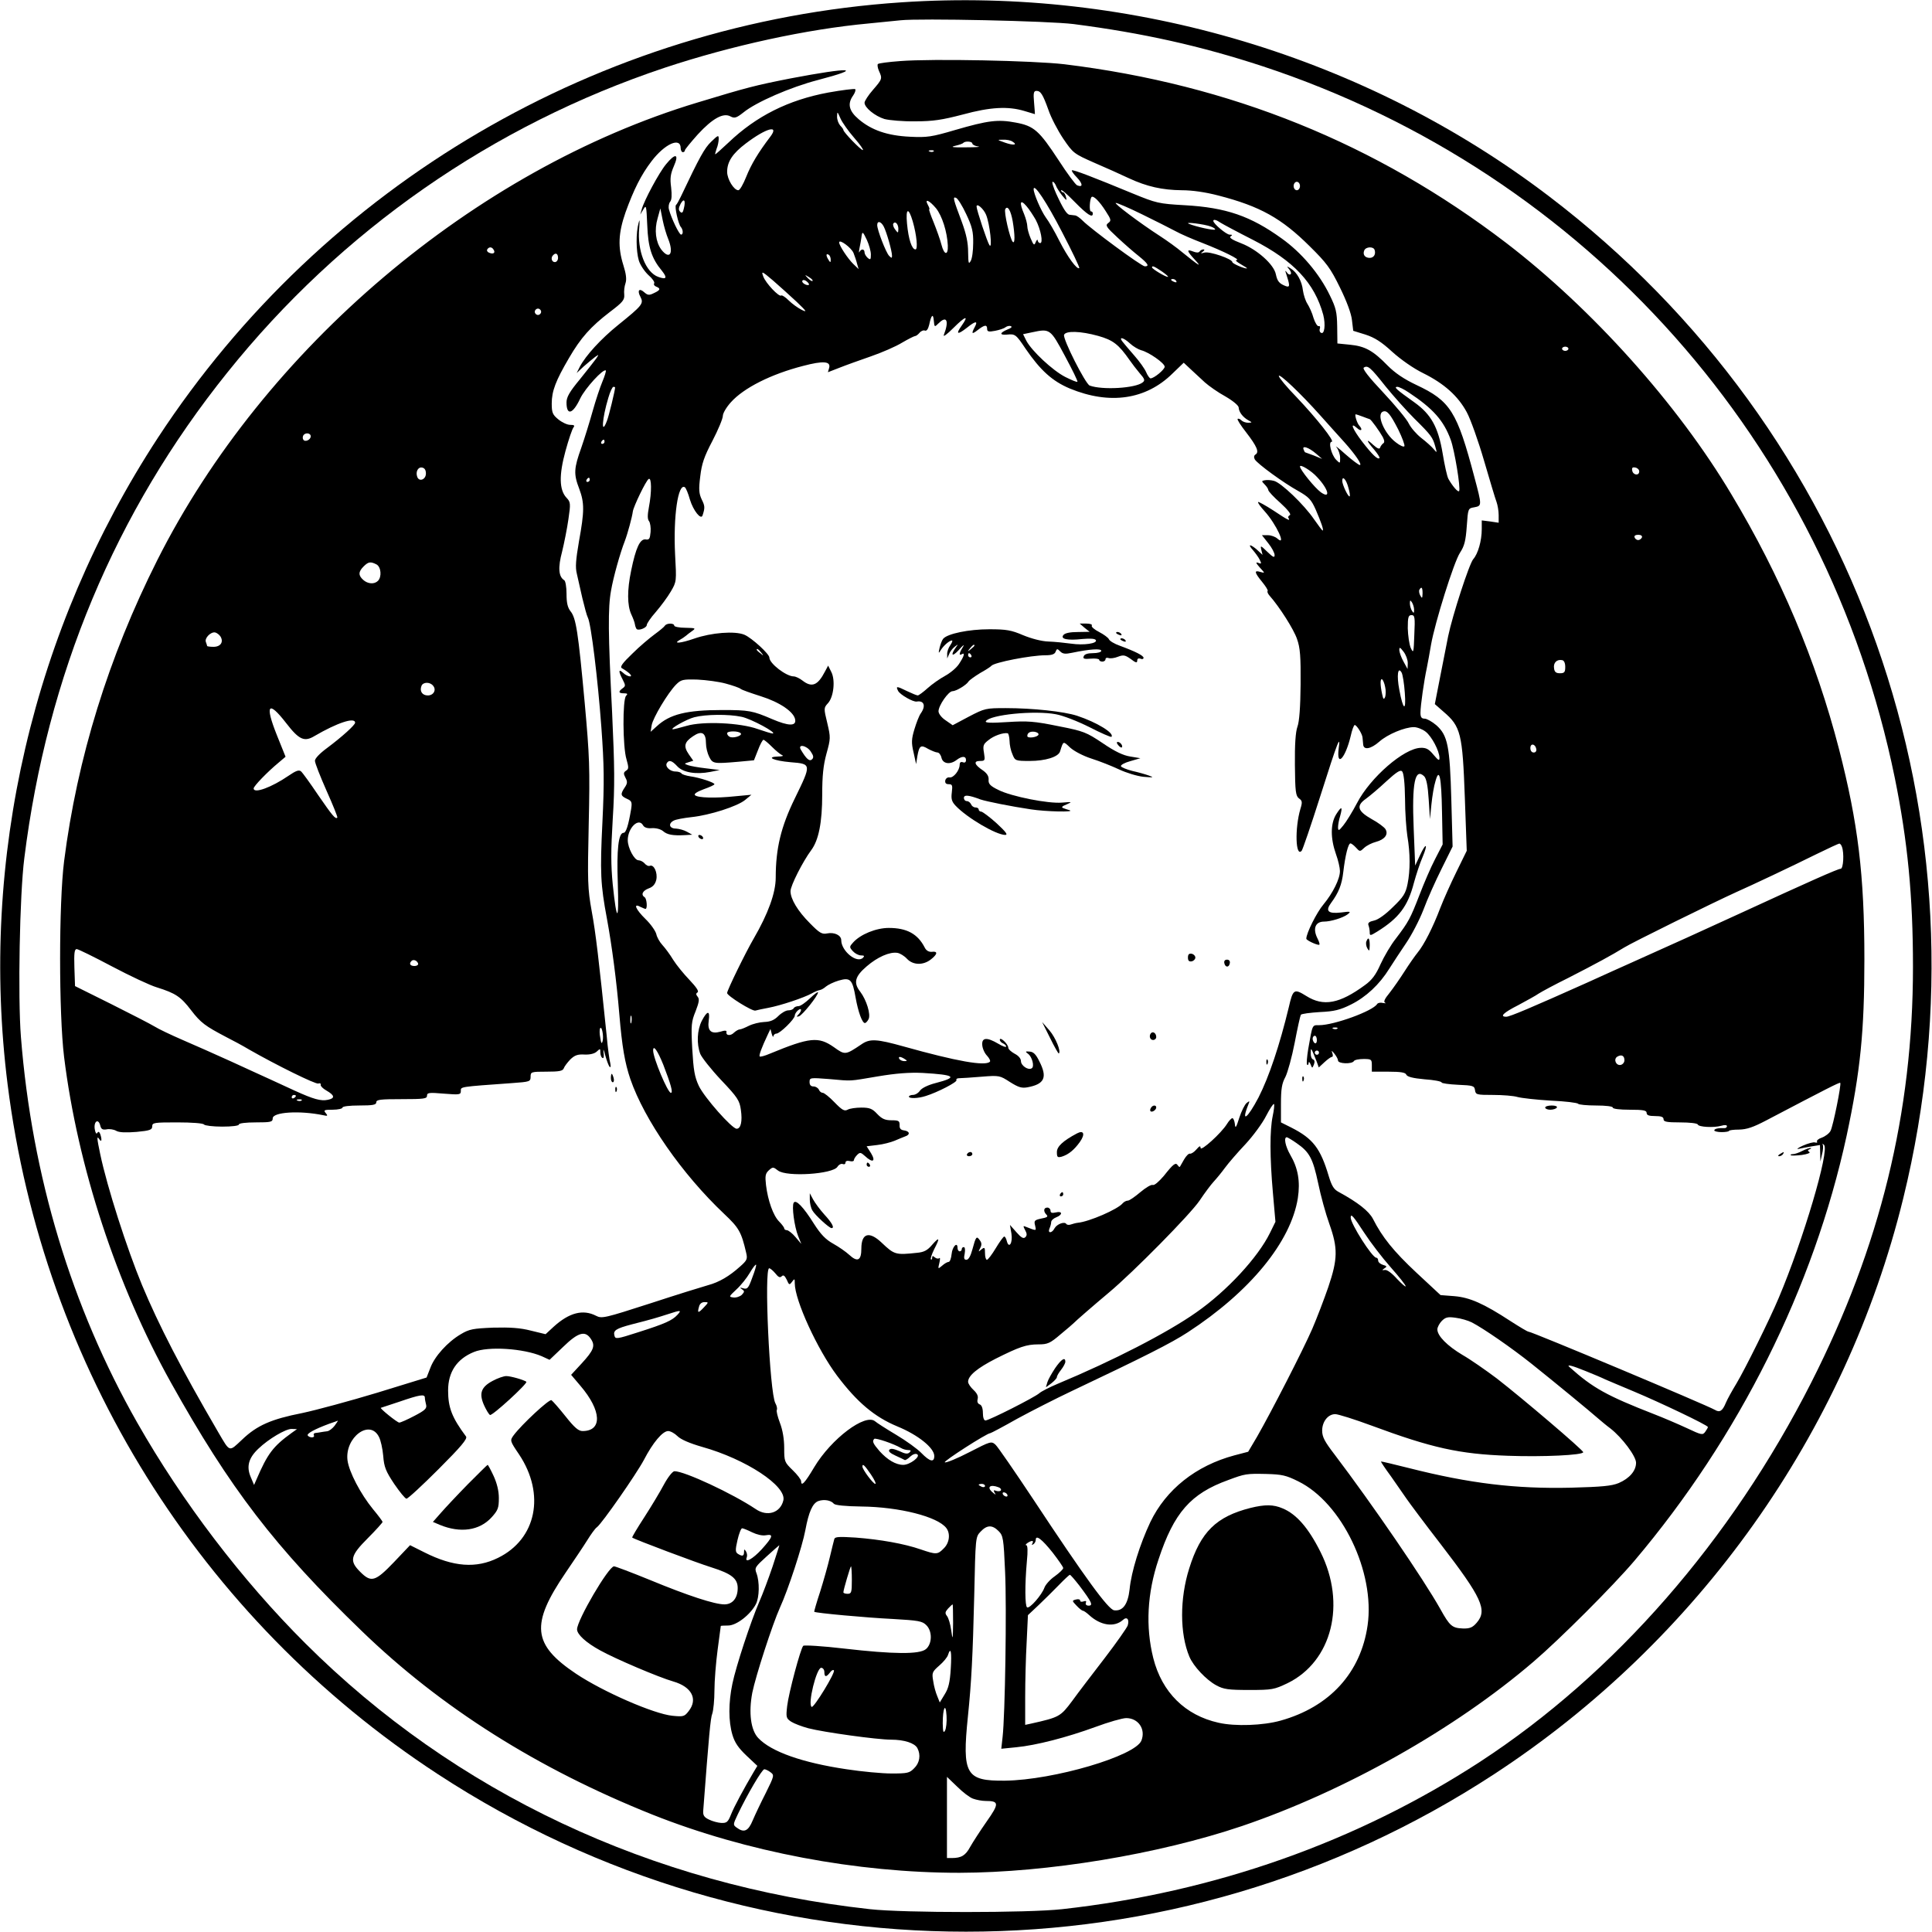 <?xml version="1.0" standalone="no"?>
<!DOCTYPE svg PUBLIC "-//W3C//DTD SVG 20010904//EN"
 "http://www.w3.org/TR/2001/REC-SVG-20010904/DTD/svg10.dtd">
<svg version="1.0" xmlns="http://www.w3.org/2000/svg"
 width="914pt" height="914pt" viewBox="0 0 914 914"
 preserveAspectRatio="xMidYMid meet">
<g transform="translate(0,914) scale(0.1,-0.1)"
fill="#000000" stroke="none">
<path d="M4265 9129 c-1426 -95 -2733 -861 -3518 -2060 -591 -904 -845 -1993
-711 -3059 168 -1337 909 -2527 2035 -3263 1520 -994 3478 -994 4998 0 965
631 1663 1613 1935 2724 437 1781 -215 3627 -1674 4739 -867 661 -1972 992
-3065 919z m815 -103 c325 -42 600 -103 895 -200 1532 -506 2665 -1782 2989
-3366 61 -300 86 -560 86 -894 0 -691 -155 -1323 -481 -1966 -379 -747 -929
-1378 -1566 -1794 -584 -380 -1257 -618 -1978 -698 -161 -18 -749 -18 -910 0
-1034 114 -1963 552 -2670 1257 -301 300 -582 669 -796 1045 -311 547 -498
1166 -550 1824 -15 190 -6 674 16 846 108 866 430 1637 960 2297 538 672 1255
1171 2071 1443 314 104 670 182 964 209 63 6 131 13 150 15 91 10 702 -3 820
-18z"/>
<path d="M4258 8851 c-54 -4 -101 -10 -105 -14 -3 -4 -1 -18 5 -32 17 -37 16
-39 -28 -90 -22 -25 -40 -53 -40 -61 0 -23 49 -63 94 -77 23 -6 88 -12 146
-11 85 0 128 7 224 32 132 36 215 40 292 17 27 -8 49 -15 50 -15 0 0 -1 25 -4
55 -4 44 -2 55 11 55 20 0 30 -15 57 -90 12 -36 44 -97 70 -136 47 -69 50 -71
147 -114 54 -23 127 -56 163 -73 86 -40 159 -56 251 -57 49 0 112 -9 173 -25
198 -51 299 -108 432 -240 80 -79 98 -103 143 -195 32 -65 54 -124 57 -155 l6
-50 58 -18 c43 -14 75 -34 126 -81 41 -37 101 -79 146 -101 101 -50 166 -109
207 -185 18 -33 55 -137 82 -230 27 -92 53 -180 59 -195 5 -14 10 -42 10 -62
l0 -36 -40 6 -40 5 0 -41 c0 -56 -18 -117 -40 -142 -19 -21 -99 -268 -119
-365 -6 -30 -23 -115 -37 -188 l-26 -133 41 -36 c82 -70 90 -103 101 -408 l9
-250 -49 -100 c-27 -55 -61 -131 -76 -170 -36 -95 -78 -176 -107 -211 -13 -16
-41 -56 -62 -89 -21 -33 -53 -79 -71 -102 -24 -29 -30 -43 -21 -47 6 -3 2 -3
-10 -1 -12 3 -24 1 -28 -5 -20 -33 -204 -100 -274 -100 -34 0 -31 6 -52 -113
-6 -37 -9 -71 -5 -74 3 -4 6 0 7 8 0 8 4 6 9 -6 8 -20 8 -20 16 -1 5 13 3 21
-4 24 -7 2 -12 16 -11 30 0 29 1 28 28 -40 l10 -28 27 25 c15 14 31 25 35 25
5 0 6 8 2 18 -5 14 -3 13 10 -3 9 -11 17 -26 17 -32 0 -16 66 -18 75 -3 3 6
24 10 46 10 37 0 39 -2 39 -30 l0 -30 79 0 c59 0 80 -4 84 -14 4 -10 31 -17
86 -22 45 -3 81 -10 81 -15 0 -4 35 -9 78 -11 71 -3 77 -5 80 -25 3 -22 8 -23
85 -23 45 0 98 -4 117 -10 19 -5 90 -13 158 -17 67 -3 125 -10 128 -15 3 -4
41 -8 85 -8 46 0 79 -4 79 -10 0 -6 33 -10 80 -10 64 0 80 -3 80 -15 0 -11 11
-15 40 -15 29 0 40 -4 40 -15 0 -12 15 -15 79 -15 44 0 81 -4 83 -10 4 -12 75
-16 111 -6 16 5 27 4 27 -2 0 -5 -6 -10 -12 -9 -29 1 -48 -3 -48 -11 0 -4 16
-8 35 -8 19 0 35 3 35 6 0 3 21 6 48 6 36 1 66 11 127 43 286 150 348 182 351
178 6 -6 -34 -205 -46 -227 -6 -12 -25 -26 -41 -32 -16 -5 -26 -14 -23 -19 3
-5 -1 -6 -9 -4 -7 3 -33 -4 -58 -15 -24 -11 -33 -18 -19 -15 14 3 42 9 63 12
l37 6 1 -39 1 -39 8 35 c5 19 6 39 3 45 -3 5 -1 5 6 -1 28 -25 -98 -450 -214
-724 -44 -105 -161 -340 -200 -405 -20 -33 -43 -74 -50 -91 -16 -39 -29 -48
-52 -34 -42 24 -866 370 -882 370 -5 0 -43 23 -85 50 -127 83 -193 112 -266
118 l-65 5 -114 106 c-108 101 -162 168 -206 255 -19 36 -70 77 -162 127 -23
12 -33 29 -47 75 -39 131 -74 177 -176 229 l-50 25 0 88 c0 69 4 96 21 127 11
22 31 95 44 162 13 68 26 127 29 132 3 5 44 10 90 13 68 3 96 10 148 36 70 35
134 94 181 170 18 28 53 82 79 120 26 38 63 109 82 158 18 49 57 136 86 194
l52 105 -6 220 c-7 256 -17 306 -71 354 -20 17 -45 31 -55 31 -15 0 -20 7 -20
28 0 34 17 152 30 212 5 25 14 74 20 110 18 103 108 391 137 435 21 32 27 56
32 125 6 85 6 85 36 90 36 7 36 8 0 143 -82 310 -113 360 -275 436 -59 28
-100 56 -135 91 -69 71 -107 92 -178 99 l-60 6 -1 80 c-1 69 -6 89 -35 148
-49 102 -135 203 -228 269 -147 106 -263 146 -458 157 -124 7 -135 10 -245 55
-186 77 -285 115 -289 110 -3 -2 8 -18 24 -34 28 -30 29 -48 1 -37 -8 3 -48
57 -88 119 -92 140 -116 162 -203 178 -84 16 -131 10 -286 -35 -112 -33 -133
-36 -214 -32 -107 5 -182 31 -243 83 -46 39 -54 73 -26 112 9 13 13 26 10 30
-4 3 -61 -4 -128 -16 -188 -35 -340 -111 -471 -236 -33 -31 -61 -56 -63 -56
-2 0 1 12 6 26 6 14 10 35 10 47 0 19 -3 18 -36 -14 -31 -30 -54 -71 -143
-259 -9 -19 -19 -37 -23 -40 -8 -6 11 -91 23 -104 11 -13 12 -36 1 -36 -9 0
-46 77 -57 118 -4 13 -1 29 5 37 8 9 9 32 5 68 -6 44 -3 64 13 101 26 59 7 63
-37 9 -34 -41 -104 -172 -115 -213 l-7 -25 15 25 c13 22 14 17 18 -75 4 -105
20 -157 70 -217 26 -33 21 -42 -18 -28 -59 21 -100 124 -90 230 3 39 2 46 -3
25 -13 -46 -12 -133 1 -177 6 -21 27 -52 45 -69 19 -16 31 -34 28 -39 -4 -6 1
-13 9 -16 23 -9 20 -17 -11 -31 -22 -11 -29 -10 -45 4 -24 22 -35 9 -18 -22
16 -31 9 -40 -105 -132 -82 -66 -154 -145 -182 -198 l-15 -30 33 31 c19 16 43
37 54 45 19 13 19 13 5 -8 -8 -11 -43 -56 -77 -98 -49 -59 -63 -84 -63 -109 0
-64 30 -56 65 19 23 48 110 143 121 132 2 -2 -5 -26 -16 -52 -11 -26 -32 -89
-46 -139 -14 -50 -38 -128 -54 -174 -35 -98 -37 -124 -10 -194 25 -67 25 -106
-1 -249 -15 -88 -18 -123 -10 -154 5 -22 17 -74 26 -115 10 -41 21 -83 26 -92
15 -28 47 -289 64 -520 13 -180 14 -257 5 -445 -12 -241 -9 -298 21 -458 24
-130 46 -298 59 -455 13 -154 26 -228 52 -305 67 -194 245 -450 444 -638 70
-66 81 -85 104 -184 7 -29 4 -36 -29 -65 -51 -46 -99 -74 -151 -88 -25 -7
-148 -45 -273 -86 -217 -70 -230 -73 -257 -59 -62 32 -127 15 -200 -51 l-39
-36 -70 17 c-50 13 -99 16 -178 14 -95 -4 -113 -7 -153 -31 -63 -37 -124 -105
-144 -159 l-18 -46 -234 -72 c-129 -39 -288 -82 -354 -96 -147 -29 -214 -58
-285 -126 -63 -59 -56 -61 -113 36 -175 300 -281 506 -360 695 -72 174 -165
463 -198 620 -16 76 -17 90 -4 70 11 -17 13 -1 4 25 -5 12 -9 13 -14 5 -4 -7
-9 0 -12 19 -5 36 17 51 26 17 4 -18 11 -22 30 -19 13 3 34 0 46 -7 14 -8 46
-9 96 -5 63 6 74 10 74 26 0 18 9 19 119 19 69 0 122 -4 126 -10 3 -5 42 -10
86 -10 46 0 79 4 79 10 0 6 33 10 80 10 71 0 80 2 80 19 0 30 127 38 239 15
21 -5 23 -3 12 10 -12 14 -8 16 33 16 25 0 46 5 46 10 0 6 33 10 80 10 64 0
80 3 80 15 0 13 20 15 120 15 105 0 120 2 120 16 0 15 10 16 80 10 75 -6 80
-5 80 13 0 20 -9 19 243 37 83 6 87 7 87 30 0 23 3 24 75 24 60 0 77 3 82 16
3 9 17 27 31 42 21 20 35 25 68 23 27 -1 48 5 58 15 15 14 16 14 16 -5 0 -11
4 -23 10 -26 6 -4 8 7 5 27 -2 19 1 14 8 -14 7 -25 16 -50 21 -55 5 -5 6 2 3
17 -4 14 -12 72 -17 130 -37 359 -52 488 -71 590 -19 106 -20 139 -14 410 6
269 4 320 -19 575 -31 337 -41 401 -67 433 -14 18 -19 40 -19 83 0 32 -5 61
-11 64 -27 17 -30 60 -10 135 10 41 24 111 30 154 11 74 10 81 -9 101 -35 37
-36 108 -5 221 15 55 32 105 38 112 7 9 3 12 -16 12 -14 0 -39 12 -56 26 -27
22 -31 32 -31 75 0 59 19 108 81 214 57 98 103 149 194 219 61 46 70 57 68 82
-2 16 1 40 6 54 6 18 3 44 -10 85 -27 86 -24 152 10 250 39 108 74 178 123
242 63 83 138 116 138 62 0 -10 5 -19 10 -19 6 0 10 4 10 9 0 4 28 38 61 75
70 76 121 104 155 85 19 -10 28 -7 61 19 60 49 224 120 351 153 225 59 156 62
-128 8 -167 -33 -203 -42 -440 -114 -1055 -318 -2051 -1162 -2556 -2165 -231
-459 -379 -937 -441 -1425 -25 -199 -25 -720 0 -925 64 -518 248 -1079 505
-1540 280 -502 493 -780 902 -1175 376 -364 834 -653 1377 -870 443 -176 966
-275 1452 -275 417 1 939 87 1336 221 486 165 1007 458 1380 778 125 107 375
357 477 477 496 586 848 1292 1004 2011 65 304 84 493 84 835 0 399 -30 644
-120 994 -109 421 -276 817 -509 1205 -255 428 -659 878 -1066 1190 -615 470
-1304 749 -2090 845 -146 17 -621 27 -777 15z m-217 -363 c28 -32 46 -58 41
-58 -10 0 -92 85 -92 95 0 4 -7 13 -15 21 -8 9 -15 27 -15 42 1 26 1 26 16 -8
8 -19 38 -61 65 -92z m-397 5 c-57 -75 -90 -130 -114 -190 -14 -35 -30 -63
-37 -63 -21 0 -53 52 -53 87 0 48 26 87 88 134 96 73 161 91 116 32z m1146
-23 c26 -16 5 -19 -35 -5 -39 14 -39 14 -10 14 17 1 37 -3 45 -9z m-190 -9 c0
-5 12 -12 28 -14 15 -2 -11 -4 -58 -4 -62 -1 -76 1 -52 7 18 4 36 10 39 14 10
10 43 7 43 -3z m-183 -37 c-3 -3 -12 -4 -19 -1 -8 3 -5 6 6 6 11 1 17 -2 13
-5z m578 -161 c3 -10 17 -31 30 -48 21 -25 23 -26 18 -7 -3 12 -9 22 -14 22
-5 0 -9 5 -9 10 0 6 29 -19 64 -55 60 -61 86 -78 86 -55 0 6 -4 10 -9 10 -9 0
-6 58 3 68 9 8 38 -21 67 -67 26 -40 27 -45 12 -56 -15 -11 -10 -19 43 -68 33
-31 79 -71 102 -89 43 -35 51 -48 28 -48 -16 0 -257 178 -294 216 -13 13 -29
25 -37 25 -8 1 -19 2 -25 3 -13 1 -32 31 -63 99 -14 31 -22 57 -17 57 5 0 11
-8 15 -17z m1155 -3 c0 -11 -7 -20 -15 -20 -8 0 -15 9 -15 20 0 11 7 20 15 20
8 0 15 -9 15 -20z m-1125 -219 c47 -90 83 -166 81 -169 -10 -10 -56 53 -94
128 -22 44 -51 94 -65 112 -22 31 -57 112 -57 133 0 31 62 -62 135 -204z
m-454 86 c28 -59 34 -84 33 -137 0 -36 -5 -74 -12 -85 -10 -17 -11 -10 -12 43
0 44 -9 85 -29 140 -42 112 -45 123 -28 116 8 -3 30 -38 48 -77z m-1336 26
c-4 -19 -9 -23 -17 -15 -9 9 -8 18 2 38 16 29 25 16 15 -23z m1193 2 c29 -36
53 -112 56 -176 2 -49 -17 -47 -30 3 -6 24 -23 71 -37 106 -14 34 -24 62 -21
62 3 0 0 9 -6 20 -18 33 6 23 38 -15z m472 -55 c24 -46 36 -110 21 -110 -6 0
-11 6 -12 13 0 6 -4 3 -9 -8 -7 -18 -10 -16 -24 17 -9 21 -16 47 -16 58 0 11
-7 37 -15 57 -24 56 -19 73 11 38 14 -16 33 -46 44 -65z m503 26 c62 -30 132
-66 157 -79 25 -14 83 -39 130 -57 97 -38 182 -80 160 -80 -8 -1 1 -9 20 -20
19 -11 32 -19 29 -20 -14 -1 -69 23 -69 30 0 15 -108 52 -132 45 -18 -5 -20
-4 -8 4 9 7 10 11 3 11 -6 0 -14 -4 -18 -10 -4 -6 -15 -6 -30 0 -33 13 -31 3
8 -39 35 -38 21 -30 -58 34 -27 23 -76 58 -107 78 -96 62 -222 157 -209 157 7
0 63 -24 124 -54z m-738 -2 c18 -44 31 -166 16 -144 -10 14 -61 167 -61 183 0
18 33 -10 45 -39z m126 -31 c11 -66 11 -109 0 -97 -13 14 -43 143 -35 155 11
19 26 -7 35 -58z m-1630 -83 c28 -69 7 -102 -33 -50 -26 36 -33 92 -17 147
l13 47 11 -55 c6 -30 18 -70 26 -89z m1157 83 c19 -66 25 -133 13 -133 -17 0
-33 47 -40 122 -7 74 7 79 27 11z m1457 -7 c11 -7 80 -44 153 -81 193 -99 291
-204 332 -354 12 -47 6 -96 -11 -85 -6 3 -8 12 -5 20 3 8 0 13 -6 11 -6 -1
-17 17 -24 39 -6 23 -20 53 -29 67 -9 14 -18 42 -21 63 -5 44 -28 86 -58 104
-19 12 -20 12 -7 -4 8 -9 11 -20 7 -23 -4 -4 -12 -1 -17 7 -9 12 -10 11 -5 -3
19 -58 19 -67 0 -61 -32 12 -41 23 -48 56 -9 47 -89 118 -164 147 -42 16 -59
27 -50 33 10 6 8 8 -5 8 -15 0 -77 52 -77 65 0 9 15 5 35 -9z m-1594 -18 c13
-25 39 -115 39 -138 0 -12 -2 -12 -14 0 -15 16 -56 122 -56 145 0 22 18 18 31
-7z m69 -11 c-1 -21 -1 -21 -15 -3 -8 10 -12 23 -9 28 9 14 24 -2 24 -25z
m1479 11 c13 -5 22 -11 19 -14 -6 -5 -89 13 -123 27 -27 11 73 -1 104 -13z
m-1609 -132 c0 -24 -2 -27 -15 -16 -8 7 -15 19 -15 26 0 17 -16 18 -24 2 -3
-7 -3 1 0 17 4 17 7 39 9 50 4 33 6 32 26 -10 10 -22 19 -53 19 -69z m-82 7
c6 -15 14 -39 17 -52 l7 -24 -25 24 c-25 24 -67 87 -67 102 0 18 58 -25 68
-50z m-1703 16 c10 -15 -1 -23 -20 -15 -9 3 -13 10 -10 16 8 13 22 13 30 -1z
m4168 -1 c7 -21 -4 -38 -23 -38 -23 0 -34 16 -26 35 7 18 43 20 49 3z m-3863
-38 c0 -11 -7 -20 -15 -20 -15 0 -21 21 -8 33 12 13 23 7 23 -13z m1290 -8 c0
-15 -2 -15 -10 -2 -13 20 -13 33 0 25 6 -3 10 -14 10 -23z m1568 -57 c20 -14
32 -25 27 -25 -12 0 -75 38 -75 45 0 10 11 5 48 -20z m-1729 -143 c47 -45 51
-51 24 -38 -18 9 -46 29 -62 45 -16 16 -32 26 -35 23 -10 -9 -74 59 -85 90
-10 27 -7 26 46 -19 31 -27 81 -72 112 -101z m75 99 c-2 -3 -12 3 -22 13 -16
17 -16 18 5 5 12 -7 20 -15 17 -18z m-17 -18 c-8 -7 -37 9 -31 19 3 5 12 4 20
-3 8 -6 13 -14 11 -16z m1738 17 c3 -6 -1 -7 -9 -4 -18 7 -21 14 -7 14 6 0 13
-4 16 -10z m-3005 -145 c0 -8 -7 -15 -15 -15 -8 0 -15 7 -15 15 0 8 7 15 15
15 8 0 15 -7 15 -15z m1881 -54 c38 38 50 11 24 -56 -4 -11 16 4 45 33 57 57
76 63 40 12 -30 -42 -21 -46 25 -10 41 33 53 33 36 2 -17 -32 -13 -35 15 -13
32 25 44 26 44 5 0 -13 7 -15 38 -9 20 4 42 11 49 17 7 5 18 8 25 5 8 -3 2 -9
-14 -15 -39 -16 -41 -28 -5 -25 39 4 43 2 89 -67 70 -102 126 -153 209 -188
189 -78 360 -53 486 71 l53 51 32 -30 c18 -17 49 -45 68 -63 19 -17 63 -48 98
-67 36 -21 62 -43 62 -52 1 -21 19 -45 45 -60 20 -11 20 -11 0 -12 -12 0 -26
5 -33 12 -6 6 -14 9 -17 6 -3 -3 15 -31 40 -63 51 -66 63 -94 45 -105 -8 -5
-9 -13 -4 -23 12 -21 137 -112 206 -150 49 -28 61 -40 82 -87 26 -60 40 -100
33 -100 -2 0 -20 24 -41 54 -47 69 -156 173 -189 181 -14 4 -33 5 -43 3 -16
-3 -17 -4 -1 -20 9 -9 17 -21 17 -26 0 -6 26 -34 58 -62 34 -31 52 -54 44 -57
-6 -3 -10 -9 -6 -14 9 -16 -3 -10 -72 36 -37 24 -70 42 -72 40 -3 -3 11 -22
31 -44 55 -61 105 -169 60 -129 -10 9 -30 16 -45 16 l-28 0 30 -38 c17 -21 30
-46 30 -56 0 -14 -7 -11 -34 15 -32 31 -34 32 -29 10 l6 -24 -25 23 c-13 12
-28 22 -33 22 -5 0 1 -10 12 -22 11 -13 26 -33 32 -45 10 -20 9 -22 -6 -16
-14 5 -12 0 7 -22 25 -27 25 -27 3 -21 -31 10 -29 -2 8 -47 17 -21 29 -40 26
-43 -3 -3 1 -13 9 -22 47 -53 115 -160 130 -205 15 -42 18 -83 17 -215 -1
-106 -6 -176 -15 -200 -9 -25 -13 -85 -12 -181 1 -126 4 -146 19 -158 16 -11
17 -18 7 -50 -27 -92 -23 -231 6 -198 5 6 44 120 87 255 85 268 98 299 88 228
-11 -92 32 -45 57 60 6 28 15 52 19 52 9 0 36 -42 37 -60 1 -8 2 -23 3 -32 2
-28 36 -22 76 13 39 35 121 69 164 69 15 0 41 -10 56 -22 29 -23 64 -90 65
-123 0 -16 -5 -13 -28 14 -22 27 -35 34 -61 33 -79 -2 -238 -140 -301 -261
-22 -42 -51 -89 -65 -106 -21 -26 -24 -27 -25 -10 0 11 4 36 10 54 13 47 7 49
-19 8 -27 -44 -27 -113 -1 -187 11 -30 19 -66 19 -80 1 -37 -34 -106 -78 -159
-32 -38 -81 -136 -81 -162 0 -7 46 -29 60 -29 5 0 2 12 -6 28 -25 48 -12 82
30 82 32 0 90 18 111 34 18 14 15 15 -31 9 -61 -7 -75 7 -47 45 36 49 51 86
58 147 9 76 23 135 34 135 4 0 16 -9 26 -20 18 -20 19 -20 39 -1 12 11 36 23
55 28 42 11 61 36 45 61 -6 9 -35 31 -65 47 -67 38 -74 63 -27 96 18 13 62 50
96 82 49 45 67 56 75 48 8 -8 13 -56 14 -129 0 -64 6 -144 11 -177 14 -82 14
-163 1 -227 -9 -45 -20 -62 -69 -109 -35 -35 -70 -60 -89 -64 -23 -5 -31 -11
-27 -22 3 -8 6 -23 6 -33 0 -18 2 -18 36 3 101 63 144 118 173 230 11 40 29
95 41 122 27 64 17 72 -12 9 l-23 -49 -7 175 c-9 216 6 290 50 247 10 -11 17
-44 21 -109 l6 -93 7 70 c4 39 12 88 19 109 18 66 28 24 31 -145 l3 -154 -36
-70 c-20 -38 -53 -115 -74 -170 -43 -111 -51 -126 -111 -205 -24 -30 -56 -85
-73 -122 -22 -50 -41 -75 -73 -98 -121 -89 -197 -103 -278 -52 -58 36 -63 33
-83 -54 -43 -178 -93 -328 -143 -426 -53 -101 -84 -123 -48 -33 7 17 6 18 -8
7 -9 -7 -25 -39 -35 -70 -15 -48 -19 -53 -21 -29 -2 15 -7 27 -12 27 -4 0 -16
-12 -25 -27 -27 -44 -125 -132 -125 -114 -1 12 -5 10 -20 -7 -10 -12 -24 -21
-30 -20 -6 2 -18 -10 -28 -27 -9 -16 -18 -32 -20 -35 -2 -2 -6 1 -10 7 -10 15
-20 8 -66 -50 -23 -27 -45 -46 -52 -43 -8 3 -34 -13 -59 -34 -26 -22 -52 -40
-59 -40 -8 0 -19 -6 -25 -13 -23 -28 -158 -87 -213 -92 -9 -1 -23 -5 -32 -8
-8 -3 -18 -2 -21 2 -8 14 -45 0 -56 -20 -12 -24 -34 -25 -24 -1 4 9 8 23 8 30
0 8 11 18 24 23 31 12 30 31 -2 23 -18 -4 -25 -2 -25 8 0 8 -7 15 -15 15 -18
0 -20 -18 -4 -34 9 -9 2 -13 -25 -18 -32 -7 -35 -10 -29 -33 6 -27 8 -26 -46
-5 -11 5 -11 2 -1 -17 9 -16 9 -25 1 -33 -9 -9 -20 -2 -42 23 l-31 35 7 -41
c7 -45 -12 -74 -22 -35 -3 12 -8 21 -12 21 -4 0 -22 -25 -40 -55 -18 -30 -37
-55 -42 -55 -5 0 -9 14 -9 31 0 28 -2 30 -17 18 -15 -13 -15 -12 -6 6 8 15 8
25 -2 38 -15 21 -18 18 -35 -45 -8 -30 -18 -48 -28 -48 -11 0 -13 7 -8 30 3
17 1 30 -4 30 -6 0 -10 -4 -10 -10 0 -5 -4 -10 -10 -10 -5 0 -10 7 -10 16 0
32 -25 6 -28 -29 -2 -20 -8 -37 -14 -37 -6 0 -20 -8 -31 -18 -20 -17 -20 -16
-13 13 4 16 4 27 0 23 -4 -4 -13 -3 -21 3 -10 9 -13 8 -13 -1 0 -8 -3 -11 -6
-8 -3 3 4 24 15 47 29 55 26 62 -9 22 -22 -26 -38 -35 -72 -38 -101 -11 -107
-9 -167 48 -59 56 -96 45 -96 -28 0 -57 -18 -66 -58 -29 -14 13 -48 37 -75 52
-36 20 -59 44 -91 94 -50 80 -86 117 -96 100 -10 -16 3 -113 21 -158 l15 -37
-28 33 c-15 18 -34 32 -40 32 -7 0 -13 4 -13 9 0 4 -11 19 -24 32 -28 28 -53
99 -62 172 -5 44 -3 55 13 70 19 17 21 17 44 -1 41 -31 259 -17 281 18 6 10
18 16 25 13 7 -3 13 0 13 7 0 7 8 10 20 7 11 -3 20 -1 20 5 0 5 7 16 15 24 13
13 17 13 37 -5 36 -34 53 -27 29 13 l-21 33 50 6 c28 3 65 13 82 20 18 8 41
17 51 21 24 8 21 24 -5 28 -17 2 -23 9 -22 26 0 19 -4 22 -39 22 -30 0 -45 7
-67 30 -23 25 -36 30 -75 30 -25 0 -55 -4 -65 -10 -15 -8 -26 -2 -62 35 -24
25 -49 45 -56 45 -7 0 -15 7 -18 15 -4 8 -15 15 -25 15 -13 0 -19 7 -19 21 0
21 3 21 93 14 113 -10 89 -11 232 13 84 14 147 19 210 16 155 -9 169 -20 61
-48 -35 -9 -64 -23 -73 -35 -8 -12 -23 -21 -34 -21 -10 0 -19 -4 -19 -8 0 -10
44 -9 80 3 55 17 150 66 145 75 -3 5 3 9 12 9 10 0 57 3 105 7 86 7 88 6 136
-25 40 -25 55 -30 83 -25 81 15 95 47 56 123 -16 33 -28 45 -46 46 -20 2 -22
0 -8 -10 20 -14 32 -61 18 -69 -17 -11 -51 13 -51 34 0 12 -12 26 -30 35 -16
9 -30 21 -30 29 0 7 -9 21 -20 31 -12 11 -20 13 -20 6 0 -6 7 -14 15 -17 8 -4
15 -10 15 -15 0 -5 -17 1 -37 13 -54 32 -79 30 -76 -6 1 -16 11 -39 23 -51 11
-12 17 -25 13 -28 -22 -22 -157 2 -407 72 -129 36 -161 38 -201 10 -76 -51
-77 -51 -130 -13 -73 51 -114 47 -303 -31 -23 -10 -45 -16 -48 -13 -4 5 7 37
40 107 l11 23 6 -23 c4 -13 7 -18 8 -11 1 6 7 12 14 12 17 0 87 69 87 85 0 7
7 18 15 25 18 15 20 -1 3 -19 -11 -11 -10 -13 2 -9 16 5 90 97 90 113 0 5 -17
-8 -38 -28 -21 -20 -45 -37 -54 -37 -9 0 -20 -4 -23 -10 -3 -6 -15 -10 -26
-10 -11 0 -32 -12 -47 -27 -19 -19 -37 -27 -67 -28 -22 -1 -54 -9 -72 -18 -18
-9 -37 -17 -43 -17 -6 0 -18 -7 -27 -15 -16 -17 -40 -15 -36 3 2 7 -8 8 -29 1
-44 -12 -62 4 -55 53 7 49 -7 48 -33 -2 -22 -44 -25 -108 -7 -156 7 -17 51
-73 99 -124 78 -82 87 -97 93 -140 8 -55 0 -90 -20 -90 -22 0 -153 148 -179
203 -20 43 -25 74 -31 176 -6 113 -4 128 16 177 16 42 19 57 10 68 -9 11 -9
16 -1 21 8 5 -6 25 -38 59 -27 28 -62 71 -77 95 -15 25 -38 56 -51 70 -13 14
-26 37 -29 52 -4 15 -26 47 -51 71 -46 45 -60 77 -25 58 11 -5 22 -10 25 -10
10 0 6 49 -4 55 -19 12 -10 31 19 42 20 7 31 20 36 41 7 33 -11 73 -30 66 -7
-3 -18 2 -25 11 -7 8 -20 15 -29 15 -20 0 -51 59 -51 95 0 58 51 108 72 71 6
-11 20 -16 43 -14 20 1 41 -5 52 -14 19 -17 46 -22 103 -19 l35 2 -25 14 c-14
8 -37 14 -52 15 -32 0 -38 24 -10 38 9 5 46 12 82 16 87 9 219 51 256 82 l29
24 -75 -7 c-94 -10 -179 -8 -192 5 -6 6 9 16 41 28 28 10 51 20 51 24 0 8 -70
31 -113 37 -20 3 -40 9 -43 14 -3 5 -16 9 -28 9 -27 0 -51 24 -41 40 10 16 24
12 49 -15 27 -30 89 -40 156 -27 l45 9 -65 8 c-36 4 -74 11 -85 15 -19 7 -19
7 3 14 l22 7 -21 30 c-26 38 -22 58 20 86 41 28 61 17 61 -34 0 -19 7 -47 15
-63 17 -33 20 -34 137 -24 l75 7 19 48 c10 27 22 49 26 49 4 0 22 -15 41 -34
18 -18 40 -36 48 -39 8 -3 -1 -6 -19 -6 -62 -2 -22 -20 58 -27 100 -8 100 -8
20 -172 -65 -133 -90 -236 -90 -374 0 -72 -36 -171 -104 -288 -39 -67 -126
-245 -126 -258 0 -13 120 -88 134 -83 6 2 34 8 61 13 59 11 169 48 205 68 14
8 31 15 38 16 8 1 21 9 30 17 10 8 36 21 60 28 55 16 65 6 80 -81 12 -67 31
-120 44 -120 4 0 12 8 17 18 12 22 -10 92 -39 130 -33 42 -26 72 30 120 52 45
110 70 146 64 12 -2 32 -14 45 -28 28 -30 76 -32 113 -3 32 25 34 40 4 36 -14
-1 -26 6 -33 20 -33 65 -85 93 -170 93 -60 0 -134 -30 -169 -69 -18 -20 -18
-22 -1 -41 10 -11 27 -20 39 -20 15 0 17 -3 9 -11 -29 -29 -103 32 -103 83 0
23 -32 39 -67 32 -24 -5 -36 2 -81 48 -58 58 -92 115 -92 152 0 26 58 140 98
194 35 47 52 130 52 264 0 87 5 137 20 192 20 72 20 77 4 145 -17 70 -17 72 3
94 27 29 36 109 16 148 l-15 30 -15 -28 c-34 -66 -62 -77 -106 -43 -14 11 -33
20 -42 20 -35 0 -115 61 -115 89 0 17 -83 93 -118 108 -45 19 -157 10 -237
-18 -63 -22 -103 -26 -70 -7 11 6 24 15 30 20 5 5 19 15 30 23 18 13 16 14
-32 15 -29 0 -53 5 -53 10 0 13 -37 13 -45 -1 -4 -6 -26 -24 -48 -40 -23 -17
-71 -57 -105 -91 -47 -45 -60 -63 -50 -69 33 -19 53 -38 39 -39 -8 0 -23 7
-33 17 -22 20 -23 8 -2 -32 14 -27 14 -31 0 -41 -22 -16 -20 -24 6 -24 17 0
19 -3 10 -12 -17 -17 -16 -242 2 -300 11 -39 11 -46 -2 -54 -12 -8 -13 -14 -3
-33 10 -18 10 -27 -3 -46 -22 -33 -20 -40 10 -54 23 -10 25 -16 20 -49 -13
-77 -24 -112 -36 -112 -24 0 -33 -79 -27 -240 6 -185 -5 -187 -24 -4 -9 93 -9
160 0 309 10 157 9 245 -3 505 -19 371 -20 495 -5 576 11 64 43 178 65 234 14
37 35 115 38 140 3 23 62 146 75 154 14 9 15 -61 1 -134 -7 -37 -7 -57 1 -66
5 -7 9 -30 7 -51 -3 -32 -6 -38 -24 -35 -26 3 -46 -40 -68 -148 -19 -91 -19
-164 1 -207 8 -17 16 -38 17 -47 1 -8 5 -18 8 -22 10 -9 48 6 48 19 0 7 19 35
43 62 24 28 56 71 71 97 27 46 27 48 20 175 -9 181 14 338 46 318 5 -3 16 -29
24 -58 16 -53 53 -99 60 -75 12 36 11 45 -4 75 -13 28 -15 47 -7 109 7 60 18
93 58 169 27 52 49 105 49 118 0 12 17 41 38 64 61 68 190 133 342 172 95 25
131 22 123 -9 l-6 -21 54 21 c30 12 97 36 149 54 52 18 119 47 148 65 29 17
57 31 61 31 5 0 14 7 21 15 7 9 19 14 26 11 8 -3 15 7 20 27 10 48 19 56 22
20 3 -31 3 -32 23 -12z m597 -155 c35 -65 62 -120 59 -122 -2 -3 -28 8 -58 23
-60 31 -157 122 -183 170 l-16 32 43 9 c84 18 86 17 155 -112z m157 95 c71
-20 97 -40 150 -116 11 -16 32 -43 47 -61 23 -26 26 -34 14 -43 -34 -28 -192
-37 -251 -15 -20 8 -128 221 -121 240 8 20 78 18 161 -5z m151 -36 c15 -14 39
-28 53 -32 36 -9 111 -61 111 -78 0 -13 -50 -55 -67 -55 -4 0 -14 13 -21 30
-7 16 -32 51 -55 77 -23 26 -48 56 -56 66 -21 26 4 21 35 -8z m2074 -25 c0 -5
-7 -10 -15 -10 -8 0 -15 5 -15 10 0 6 7 10 15 10 8 0 15 -4 15 -10z m-865
-178 c39 -48 100 -116 136 -152 80 -79 87 -89 99 -132 9 -32 9 -32 -8 -12 -9
11 -36 35 -58 52 -23 18 -49 48 -59 68 -9 20 -64 86 -121 147 -68 72 -100 113
-92 118 19 12 31 2 103 -89z m-310 -136 c39 -43 90 -101 115 -128 52 -58 86
-108 73 -108 -5 0 -36 23 -69 52 -32 29 -51 43 -41 32 9 -11 17 -34 17 -50 0
-28 0 -28 -19 -9 -23 24 -38 85 -21 85 17 0 -72 112 -167 212 -46 47 -83 92
-83 99 0 16 105 -84 195 -185z m-3335 131 c0 -13 -30 -138 -39 -159 -28 -73
-23 11 7 110 8 28 19 52 24 52 4 0 8 -1 8 -3z m3755 -24 c115 -76 165 -133
198 -223 18 -48 48 -230 40 -243 -5 -8 -32 24 -51 58 -6 11 -18 65 -27 120
-21 125 -55 185 -133 241 -87 62 -99 73 -82 74 9 0 33 -12 55 -27z m-50 -175
c19 -39 32 -74 29 -79 -3 -5 -21 3 -40 18 -56 42 -94 134 -61 146 19 7 34 -11
72 -85z m-168 61 c15 -6 30 -11 33 -12 7 -2 47 -58 62 -85 8 -16 9 -26 1 -30
-5 -4 -12 -13 -14 -20 -3 -8 -13 -4 -32 13 -36 34 -34 21 4 -22 16 -19 28 -38
25 -40 -8 -9 -34 16 -82 78 -46 60 -60 96 -24 64 19 -18 29 -9 11 11 -11 11
-24 54 -17 54 2 0 17 -5 33 -11z m-4977 -93 c0 -17 -27 -29 -35 -16 -4 6 -3
15 0 20 9 15 35 12 35 -4z m1390 -26 c0 -5 -5 -10 -11 -10 -5 0 -7 5 -4 10 3
6 8 10 11 10 2 0 4 -4 4 -10z m3366 -56 l29 -25 -39 16 c-21 8 -40 15 -41 15
-2 0 -5 6 -8 14 -8 20 24 10 59 -20z m5 -111 c54 -57 66 -106 18 -72 -29 21
-98 106 -99 122 0 13 54 -20 81 -50z m-4216 17 c0 -29 -32 -41 -41 -16 -9 24
4 48 23 44 12 -2 18 -12 18 -28z m5740 10 c0 -22 -29 -18 -33 3 -3 14 1 18 15
15 10 -2 18 -10 18 -18z m-4965 -40 c0 -5 -5 -10 -11 -10 -5 0 -7 5 -4 10 3 6
8 10 11 10 2 0 4 -4 4 -10z m3589 -37 c6 -20 9 -39 6 -41 -6 -6 -35 55 -35 73
0 27 19 7 29 -32z m1389 -235 c-3 -7 -11 -13 -18 -13 -7 0 -15 6 -17 13 -3 7
4 12 17 12 13 0 20 -5 18 -12z m-5987 -128 c22 -12 26 -59 7 -78 -17 -17 -48
-15 -70 5 -23 21 -23 38 2 63 23 23 33 24 61 10z m4949 -137 c-1 -24 -2 -26
-11 -10 -5 9 -7 22 -4 27 10 17 15 11 15 -17z m-40 -78 c0 -17 -2 -17 -10 -5
-5 8 -10 24 -10 35 0 17 2 17 10 5 5 -8 10 -24 10 -35z m1 -117 c-3 -87 -4
-91 -17 -63 -7 17 -13 58 -14 93 0 53 3 62 18 62 15 0 17 -10 13 -92z m-5648
-9 c16 -26 1 -49 -33 -49 -16 0 -30 2 -30 4 0 2 -3 11 -6 19 -7 18 23 49 44
45 8 -2 19 -10 25 -19z m5617 -126 l-1 -28 -19 35 c-11 19 -19 43 -20 54 0 16
3 15 20 -7 11 -14 20 -38 20 -54z m-3059 50 c13 -16 12 -17 -3 -4 -10 7 -18
15 -18 17 0 8 8 3 21 -13z m3804 -68 c0 -25 -4 -30 -25 -30 -19 0 -26 6 -28
24 -4 25 13 43 38 38 9 -1 15 -13 15 -32z m-759 -122 c7 -92 -8 -84 -26 14
-13 67 -7 113 11 81 5 -9 12 -52 15 -95z m-3212 43 c33 -9 65 -20 70 -25 6 -5
49 -20 96 -35 89 -28 157 -74 162 -111 5 -31 -32 -30 -109 3 -93 40 -110 43
-237 43 -168 0 -248 -20 -309 -77 l-29 -26 5 31 c6 35 76 152 115 192 24 24
32 26 102 24 41 -2 102 -10 134 -19z m3119 -16 c4 -16 3 -38 0 -47 -6 -14 -9
-12 -14 12 -10 45 -10 77 0 71 4 -3 11 -19 14 -36z m-4504 6 c17 -20 2 -46
-25 -46 -26 0 -40 20 -30 45 7 19 40 20 55 1z m-695 -177 c61 -79 86 -90 134
-61 106 62 192 91 192 63 0 -11 -62 -67 -133 -120 -34 -25 -57 -49 -57 -60 0
-11 25 -74 55 -142 30 -67 53 -124 51 -127 -9 -9 -24 10 -91 107 -37 55 -73
105 -81 112 -10 8 -24 3 -59 -21 -80 -55 -165 -86 -165 -60 0 11 66 79 118
122 l33 28 -41 102 c-58 145 -41 167 44 57z m2154 30 c45 -9 172 -78 147 -79
-6 0 -38 10 -70 21 -83 30 -259 38 -337 15 -31 -9 -60 -16 -64 -16 -20 0 65
48 101 57 54 14 163 15 223 2z m-3 -79 c7 -11 -39 -25 -54 -15 -6 3 -11 10
-11 16 0 12 57 12 65 -1z m3763 -73 c2 -10 -3 -17 -12 -17 -10 0 -16 9 -16 21
0 24 23 21 28 -4z m-3432 -13 c13 -19 14 -28 6 -36 -12 -12 -27 1 -53 45 -17
29 28 21 47 -9z m4878 -450 c11 -29 7 -104 -6 -104 -13 0 -150 -61 -478 -212
-156 -72 -333 -152 -525 -238 -22 -10 -110 -49 -195 -88 -266 -119 -367 -162
-384 -162 -33 0 -14 19 57 55 39 21 83 45 97 55 14 9 77 43 140 74 131 67 208
109 263 143 36 23 424 214 532 263 68 30 259 120 380 180 55 27 103 49 106 49
4 1 10 -6 13 -15z m-8184 -566 c85 -45 181 -90 212 -99 89 -28 113 -44 162
-108 46 -60 67 -75 166 -127 30 -15 80 -42 110 -60 126 -72 314 -165 326 -160
8 3 13 0 11 -6 -1 -6 11 -18 27 -27 40 -23 42 -37 7 -44 -33 -7 -68 3 -156 43
-33 15 -85 39 -115 53 -30 14 -115 52 -188 86 -73 33 -176 79 -230 102 -53 23
-112 51 -131 63 -18 11 -111 59 -205 106 l-171 85 -3 88 c-2 67 0 87 11 87 7
0 82 -37 167 -82z m1448 14 c2 -7 -6 -12 -17 -12 -21 0 -27 11 -14 24 9 9 26
2 31 -12z m1009 -279 c-3 -10 -5 -4 -5 12 0 17 2 24 5 18 2 -7 2 -21 0 -30z
m-136 -88 c-4 -15 -7 -12 -11 15 -4 19 -4 39 -1 45 8 15 18 -37 12 -60z m3476
59 c-3 -3 -12 -4 -19 -1 -8 3 -5 6 6 6 11 1 17 -2 13 -5z m-97 -55 c0 -11 -4
-17 -10 -14 -5 3 -10 13 -10 21 0 8 5 14 10 14 6 0 10 -9 10 -21z m-3092 -116
c36 -93 47 -133 36 -133 -15 0 -84 165 -84 200 0 30 21 0 48 -67z m3102 57 c0
-5 -4 -10 -10 -10 -5 0 -10 5 -10 10 0 6 5 10 10 10 6 0 10 -4 10 -10z m1445
-36 c0 -10 -8 -20 -18 -22 -22 -4 -35 27 -16 39 20 12 34 5 34 -17z m-3405 6
c13 -8 13 -10 -2 -10 -9 0 -20 5 -23 10 -8 13 5 13 25 0z m-2880 -174 c0 -3
-4 -8 -10 -11 -5 -3 -10 -1 -10 4 0 6 5 11 10 11 6 0 10 -2 10 -4z m27 -22
c-3 -3 -12 -4 -19 -1 -8 3 -5 6 6 6 11 1 17 -2 13 -5z m4594 -74 c-14 -67 -14
-193 1 -363 l12 -137 -26 -53 c-57 -116 -204 -275 -349 -376 -136 -96 -395
-229 -654 -337 -38 -16 -78 -36 -88 -45 -21 -19 -238 -129 -255 -129 -7 0 -12
14 -12 35 0 23 -6 38 -15 41 -10 4 -13 13 -10 25 4 13 -2 27 -19 43 -14 13
-26 30 -26 39 0 29 44 65 130 109 112 56 145 68 203 68 43 0 55 5 105 48 32
26 59 50 62 53 7 8 92 82 166 144 116 97 386 371 429 435 24 36 54 76 67 90
13 14 37 43 53 65 16 22 60 73 97 112 37 40 81 100 98 134 17 33 34 59 37 56
3 -3 0 -29 -6 -57z m113 -128 c61 -42 77 -72 102 -189 12 -59 36 -146 53 -193
41 -115 40 -166 -5 -299 -20 -58 -54 -147 -76 -198 -43 -99 -194 -393 -261
-510 l-42 -71 -65 -17 c-183 -49 -324 -162 -398 -316 -49 -104 -90 -234 -98
-318 -8 -71 -32 -104 -73 -99 -28 4 -135 150 -384 527 -87 131 -167 247 -177
256 -20 18 -23 17 -124 -35 -56 -29 -109 -51 -116 -48 -11 3 199 138 215 138
3 0 60 30 127 68 68 37 184 96 258 131 342 162 471 227 549 278 295 192 488
428 521 635 12 79 1 142 -36 205 -23 40 -32 83 -16 83 4 -1 25 -13 46 -28z
m320 -424 c30 -46 86 -119 125 -163 39 -44 71 -84 71 -90 0 -5 -18 11 -41 35
-23 26 -47 44 -57 42 -15 -2 -15 -1 -2 8 13 8 11 11 -7 16 -13 4 -23 13 -23
20 0 8 -4 14 -9 14 -19 0 -121 160 -121 190 0 21 12 8 64 -72z m-2895 -212
c-18 -50 -23 -56 -42 -51 -17 5 -19 4 -7 -4 13 -9 13 -12 -1 -27 -9 -8 -27
-14 -40 -12 -22 3 -21 4 15 38 21 19 49 54 63 78 14 24 27 41 30 39 2 -3 -6
-30 -18 -61z m109 20 c14 -18 22 -22 30 -14 8 8 14 4 24 -16 11 -26 13 -26 25
-10 12 16 13 16 13 -7 0 -80 107 -313 200 -437 95 -126 177 -195 285 -240 98
-40 175 -102 175 -140 0 -32 -21 -27 -61 14 -18 19 -72 58 -119 86 -47 28 -92
57 -100 64 -46 39 -207 -82 -288 -217 -45 -76 -62 -93 -62 -66 0 7 -18 31 -40
52 -39 38 -40 41 -40 105 0 41 -7 84 -20 118 -11 29 -18 57 -15 62 3 5 0 20
-7 32 -27 51 -54 638 -29 638 5 0 18 -11 29 -24z m-338 -161 c-27 -29 -32 -28
-23 3 3 14 13 22 26 22 20 0 20 -1 -3 -25z m-125 -35 c-25 -27 -58 -42 -187
-83 -99 -32 -107 -33 -111 -16 -7 25 7 34 83 54 95 24 120 32 170 48 61 20 66
20 45 -3z m3758 -36 c56 -29 189 -121 283 -196 109 -87 279 -227 314 -258 14
-12 40 -34 59 -48 55 -43 121 -131 121 -162 0 -38 -31 -74 -82 -96 -34 -14
-80 -18 -226 -22 -263 -6 -479 20 -767 93 -71 18 -131 32 -132 31 -1 -1 20
-33 48 -71 27 -39 60 -86 73 -105 13 -19 85 -116 161 -214 196 -255 223 -313
171 -373 -19 -22 -32 -28 -65 -27 -51 2 -62 11 -107 92 -79 141 -322 496 -501
732 -46 60 -58 82 -58 112 0 43 28 78 62 78 13 0 90 -24 171 -54 286 -106 416
-135 647 -143 165 -6 355 3 355 17 0 10 -289 256 -409 349 -52 39 -125 90
-162 111 -72 43 -119 90 -119 121 0 10 10 29 21 40 18 18 29 20 65 15 25 -3
59 -13 77 -22z m-4167 -79 c21 -32 13 -53 -45 -116 l-49 -53 44 -52 c100 -117
105 -214 10 -214 -19 0 -38 16 -80 69 -31 39 -61 73 -67 77 -11 6 -141 -115
-179 -166 -18 -25 -18 -26 26 -91 125 -188 82 -400 -100 -489 -103 -51 -211
-43 -348 26 l-68 34 -76 -80 c-89 -93 -108 -98 -160 -46 -52 52 -47 76 36 159
39 39 70 74 70 77 0 3 -20 30 -45 60 -59 72 -114 177 -121 232 -13 108 106
197 149 110 8 -15 17 -55 20 -89 4 -53 12 -73 52 -133 26 -38 52 -70 58 -70 7
0 75 63 152 140 106 106 137 143 130 154 -67 90 -85 137 -85 218 0 87 41 149
122 182 67 28 235 17 321 -20 l37 -17 64 61 c72 70 105 79 132 37z m4705 -151
c35 -14 78 -32 94 -40 17 -7 77 -33 135 -57 122 -51 349 -159 350 -168 0 -3
-6 -13 -13 -23 -12 -16 -17 -15 -87 18 -41 19 -111 49 -155 66 -223 87 -290
124 -399 222 -18 15 9 9 75 -18z m-5491 -126 c0 -7 3 -22 6 -34 4 -17 -5 -26
-55 -52 -34 -18 -66 -32 -72 -32 -10 0 -95 69 -87 70 2 0 41 14 88 29 96 33
120 37 120 19z m-427 -133 c-10 -13 -26 -25 -35 -26 -10 -1 -22 -3 -28 -4 -5
-1 -17 -3 -26 -4 -8 0 -12 -5 -9 -11 3 -5 -1 -10 -9 -10 -8 0 -17 4 -20 9 -6
9 33 30 100 55 21 7 40 14 42 15 2 0 -5 -10 -15 -24z m-202 -33 c-90 -65 -115
-99 -168 -222 l-11 -25 -16 38 c-21 49 -10 90 37 134 48 46 128 93 156 93 l26
-1 -24 -17z m1824 -16 c16 -16 58 -34 117 -51 207 -58 400 -185 384 -253 -14
-59 -76 -79 -131 -41 -109 73 -336 179 -384 179 -9 0 -31 -28 -50 -63 -18 -34
-60 -104 -93 -155 -33 -51 -59 -94 -57 -96 12 -9 307 -120 375 -141 95 -30
124 -53 124 -98 0 -47 -24 -77 -63 -77 -46 0 -172 41 -351 115 -88 36 -165 65
-171 65 -26 0 -175 -255 -175 -298 0 -24 42 -63 110 -100 70 -39 276 -127 346
-147 86 -25 117 -83 72 -140 -20 -26 -25 -27 -77 -22 -88 9 -327 113 -456 199
-206 138 -216 233 -49 478 38 56 84 124 102 153 18 29 38 57 46 62 24 18 185
249 222 318 43 83 89 137 115 137 11 0 31 -11 44 -24z m1057 -56 c10 -6 25
-10 35 -10 13 0 14 -3 6 -11 -9 -9 -21 -7 -48 6 -26 11 -40 14 -47 7 -7 -7 2
-16 28 -28 22 -10 41 -19 44 -21 3 -2 15 5 26 16 12 11 26 16 33 11 18 -10
-34 -50 -66 -50 -35 0 -75 24 -112 65 -31 36 -36 47 -25 58 6 6 92 -23 126
-43z m-142 -125 c17 -25 26 -45 21 -45 -10 0 -61 68 -61 82 0 16 10 7 40 -37z
m2022 -33 c206 -101 364 -429 328 -681 -32 -224 -179 -386 -412 -451 -82 -23
-214 -28 -293 -10 -158 35 -268 144 -309 306 -37 148 -29 307 25 467 73 221
152 311 329 375 80 30 87 31 180 29 74 -2 94 -6 152 -35z m-1482 -22 c0 -5 -7
-7 -15 -4 -8 4 -15 8 -15 10 0 2 7 4 15 4 8 0 15 -4 15 -10z m64 -6 c9 -3 14
-10 11 -15 -3 -4 -13 -5 -22 -2 -12 5 -14 3 -8 -8 8 -12 6 -12 -8 0 -31 25
-14 41 27 25z m41 -34 c3 -5 2 -10 -4 -10 -5 0 -13 5 -16 10 -3 6 -2 10 4 10
5 0 13 -4 16 -10z m-820 -44 c6 -7 54 -12 130 -13 180 -2 361 -48 402 -102 20
-26 15 -70 -12 -96 -29 -30 -36 -30 -109 -5 -78 27 -191 47 -308 56 -79 5 -98
4 -101 -7 -2 -8 -12 -46 -21 -85 -9 -39 -30 -113 -46 -164 -17 -51 -29 -94
-28 -95 7 -6 247 -28 371 -34 122 -7 140 -10 159 -29 30 -29 28 -90 -2 -114
-31 -25 -152 -24 -387 3 -102 12 -188 17 -193 13 -13 -14 -69 -224 -76 -285
-6 -53 -5 -58 19 -74 14 -9 51 -23 81 -31 73 -19 326 -54 391 -54 63 0 112
-16 125 -40 17 -32 11 -70 -15 -95 -22 -23 -32 -25 -107 -25 -46 0 -141 9
-213 20 -209 31 -357 83 -418 148 -35 37 -46 119 -28 214 16 79 95 323 131
403 39 85 106 290 120 366 16 86 34 128 62 138 26 9 59 4 73 -13z m779 -129
c22 -22 24 -34 31 -193 8 -169 0 -682 -12 -783 l-6 -54 70 7 c95 9 241 47 375
96 62 23 128 42 146 42 57 0 93 -52 72 -106 -28 -73 -415 -187 -645 -190 -186
-2 -204 29 -176 303 17 165 23 287 30 573 6 275 6 277 30 302 30 32 55 33 85
3z m-1166 -6 c23 -11 48 -17 65 -14 38 7 34 -7 -19 -66 -43 -47 -83 -69 -71
-38 3 8 1 20 -4 28 -7 11 -9 11 -9 -3 0 -20 -8 -22 -29 -9 -12 8 -13 18 -2 65
7 31 17 56 22 56 5 0 27 -9 47 -19z m1422 -96 c27 -35 50 -68 50 -73 0 -6 -18
-23 -40 -39 -22 -15 -44 -40 -49 -54 -12 -34 -70 -101 -82 -93 -10 6 -11 105
-1 217 5 50 4 77 -3 77 -11 0 16 20 28 20 5 0 5 -5 1 -12 -4 -7 -3 -8 4 -4 7
4 12 14 12 21 0 26 29 4 80 -60z m-1325 -66 c-19 -56 -47 -131 -63 -167 -41
-95 -110 -305 -127 -387 -19 -90 -19 -178 0 -242 11 -37 28 -62 67 -99 l51
-48 -18 -30 c-46 -78 -93 -165 -107 -201 -14 -35 -20 -40 -46 -39 -16 1 -42 8
-58 16 -23 11 -29 20 -27 43 27 355 34 437 43 459 5 15 10 64 10 109 0 45 7
132 15 192 8 61 15 111 15 113 0 1 16 2 35 2 39 0 105 51 131 101 17 33 18
106 3 146 -10 26 -7 30 48 80 32 29 59 53 60 53 1 0 -14 -45 -32 -101z m375
-64 c0 -58 -2 -65 -20 -65 -11 0 -20 3 -20 7 0 12 33 123 36 123 2 0 4 -29 4
-65z m1077 -27 c58 -77 66 -94 43 -94 -10 0 -16 6 -13 13 4 9 0 11 -11 7 -9
-3 -16 -2 -16 4 0 6 -9 8 -20 5 -19 -5 -19 -6 3 -29 12 -13 26 -24 30 -24 4 0
17 -9 29 -20 54 -50 119 -60 160 -24 19 18 32 4 23 -26 -4 -11 -52 -80 -108
-153 -56 -73 -126 -164 -154 -203 -56 -75 -61 -78 -195 -108 l-28 -6 0 132 c0
73 3 190 7 260 l6 127 51 48 c27 26 71 69 96 95 25 26 48 47 51 48 4 0 24 -24
46 -52z m-598 -175 c-1 -83 -2 -85 -9 -35 -4 29 -13 59 -20 67 -10 13 -9 19 5
35 10 11 20 20 22 20 1 0 2 -39 2 -87z m-11 -217 c-4 -65 -11 -94 -29 -122
l-23 -38 -12 30 c-7 16 -16 48 -19 71 -7 39 -5 44 28 73 20 17 39 40 42 51 13
40 18 16 13 -65z m-598 -16 c0 -25 9 -25 26 -3 7 10 15 15 19 11 9 -9 -95
-179 -105 -173 -20 12 23 185 45 185 8 0 15 -9 15 -20z m571 -277 c-8 -14 -10
-6 -11 34 0 73 14 102 18 36 2 -29 -2 -61 -7 -70z m-826 -197 c19 -14 18 -17
-22 -98 -23 -45 -51 -104 -62 -130 -21 -51 -41 -60 -76 -34 -18 13 -17 15 5
62 45 94 115 214 126 214 5 0 19 -6 29 -14z m958 -125 c16 -6 43 -11 60 -11
64 0 65 -12 5 -97 -30 -43 -65 -97 -78 -120 -22 -41 -42 -53 -87 -53 l-23 0 0
192 0 192 48 -46 c26 -26 60 -52 75 -57z"/>
<path d="M5131 6170 l24 -19 -56 -1 c-36 0 -61 -5 -68 -14 -16 -19 18 -27 90
-19 36 3 59 2 63 -5 10 -16 -57 -26 -117 -17 -29 4 -77 9 -107 10 -33 1 -81
14 -120 30 -56 24 -79 28 -160 28 -97 0 -198 -21 -218 -45 -6 -7 -13 -27 -17
-43 -6 -27 -5 -28 6 -10 14 22 40 44 52 45 5 0 1 -10 -7 -22 -9 -12 -16 -32
-15 -43 l0 -20 9 20 c4 12 16 27 26 35 17 13 18 13 8 0 -29 -40 -21 -51 12
-15 19 22 28 29 20 15 -18 -28 -21 -44 -6 -35 17 10 11 -10 -13 -46 -12 -19
-43 -44 -67 -57 -24 -13 -61 -39 -82 -58 -21 -19 -42 -34 -46 -34 -5 0 -27 9
-50 20 -51 25 -55 25 -43 1 10 -18 71 -53 88 -50 35 6 44 -21 19 -56 -8 -11
-21 -45 -30 -75 -14 -46 -15 -64 -4 -110 l12 -55 6 38 c9 50 16 55 51 34 17
-9 37 -17 44 -17 7 0 16 -11 19 -25 7 -29 41 -34 72 -10 25 19 44 19 44 -1 0
-10 -6 -14 -15 -10 -10 3 -15 -1 -15 -12 0 -26 -29 -63 -48 -60 -9 2 -18 -5
-20 -14 -2 -12 3 -18 16 -18 17 0 19 -5 15 -38 -4 -31 -1 -44 18 -64 54 -57
190 -137 234 -138 15 0 4 14 -40 55 -33 30 -66 54 -72 55 -7 0 -13 5 -13 10 0
6 -7 10 -15 10 -9 0 -18 7 -21 15 -4 8 -12 15 -20 15 -8 0 -14 7 -14 15 0 16
23 14 78 -7 30 -10 145 -33 239 -47 71 -11 212 -14 183 -4 -8 2 -22 7 -30 10
-10 3 -6 9 15 17 29 13 28 13 -20 9 -65 -6 -241 29 -302 60 -39 19 -48 29 -46
49 1 16 -8 30 -28 44 -39 26 -45 44 -13 44 24 0 25 2 19 39 -6 34 -3 41 22 60
24 20 69 36 90 32 4 0 8 -16 9 -35 0 -19 6 -48 14 -65 12 -30 14 -31 82 -31
73 0 135 19 143 45 16 51 14 50 48 18 19 -17 61 -39 101 -52 38 -12 96 -35
130 -51 34 -16 86 -32 116 -35 47 -4 51 -3 25 6 -16 6 -52 16 -79 22 -27 7
-51 17 -53 22 -2 6 18 17 44 24 l48 14 -48 8 c-33 5 -73 24 -130 63 -78 52
-89 57 -212 81 -113 23 -144 25 -239 19 -78 -5 -107 -4 -102 4 19 31 230 52
331 33 34 -6 103 -33 159 -61 54 -28 101 -48 104 -46 16 17 -69 69 -163 100
-62 20 -209 36 -337 36 -94 0 -99 -1 -174 -40 l-77 -41 -33 23 c-20 13 -34 32
-34 43 0 27 47 95 66 95 17 0 66 29 76 46 5 7 29 24 55 40 27 15 50 30 53 34
12 16 187 50 256 50 30 0 44 5 48 17 6 15 8 15 22 1 12 -12 24 -13 57 -6 81
17 137 21 137 9 0 -6 -17 -11 -39 -11 -25 0 -41 -5 -44 -15 -5 -11 2 -14 33
-11 22 2 40 -1 40 -5 0 -5 7 -9 15 -9 8 0 15 5 15 11 0 6 6 9 14 6 8 -3 28 -1
45 6 26 10 34 8 61 -11 23 -18 30 -19 30 -8 0 10 6 13 15 10 8 -4 15 -2 15 4
0 10 -36 29 -112 57 -26 9 -49 23 -52 31 -3 7 -23 22 -46 34 -22 11 -38 25
-35 30 4 6 -8 10 -26 10 l-31 0 23 -20z m-521 -84 c0 -2 -8 -10 -17 -17 -16
-13 -17 -12 -4 4 13 16 21 21 21 13z m-15 -46 c3 -5 1 -10 -4 -10 -6 0 -11 5
-11 10 0 6 2 10 4 10 3 0 8 -4 11 -10z m318 -375 c-3 -13 -53 -20 -53 -7 0 15
13 23 35 20 11 -2 19 -7 18 -13z"/>
<path d="M5280 6146 c0 -2 7 -7 16 -10 8 -3 12 -2 9 4 -6 10 -25 14 -25 6z"/>
<path d="M5300 6116 c0 -2 7 -7 16 -10 8 -3 12 -2 9 4 -6 10 -25 14 -25 6z"/>
<path d="M5290 5615 c7 -9 15 -13 17 -11 7 7 -7 26 -19 26 -6 0 -6 -6 2 -15z"/>
<path d="M3305 5180 c3 -5 11 -10 16 -10 6 0 7 5 4 10 -3 6 -11 10 -16 10 -6
0 -7 -4 -4 -10z"/>
<path d="M6464 4686 c-3 -8 -1 -23 5 -33 9 -15 10 -13 11 15 0 34 -7 42 -16
18z"/>
<path d="M5620 4610 c0 -15 5 -20 18 -18 9 2 17 10 17 18 0 8 -8 16 -17 18
-13 2 -18 -3 -18 -18z"/>
<path d="M5792 4584 c4 -21 22 -23 26 -1 2 10 -3 17 -13 17 -10 0 -15 -6 -13
-16z"/>
<path d="M4968 4229 c20 -41 39 -74 41 -73 12 9 -15 75 -44 109 l-35 40 38
-76z"/>
<path d="M5446 4253 c-12 -12 -6 -33 9 -33 8 0 15 6 15 14 0 17 -14 28 -24 19z"/>
<path d="M5991 4114 c0 -11 3 -14 6 -6 3 7 2 16 -1 19 -3 4 -6 -2 -5 -13z"/>
<path d="M5445 3899 c-4 -6 -5 -13 -2 -16 7 -7 27 6 27 18 0 12 -17 12 -25 -2z"/>
<path d="M5095 3778 c-66 -35 -95 -62 -95 -88 0 -25 3 -27 23 -22 32 10 59 32
86 70 26 37 18 57 -14 40z"/>
<path d="M4575 3680 c-3 -5 1 -10 9 -10 9 0 16 5 16 10 0 6 -4 10 -9 10 -6 0
-13 -4 -16 -10z"/>
<path d="M4100 3630 c0 -5 5 -10 11 -10 5 0 7 5 4 10 -3 6 -8 10 -11 10 -2 0
-4 -4 -4 -10z"/>
<path d="M5015 3490 c-3 -5 -1 -10 4 -10 6 0 11 5 11 10 0 6 -2 10 -4 10 -3 0
-8 -4 -11 -10z"/>
<path d="M3831 3465 c0 -16 5 -39 12 -51 12 -22 80 -84 91 -84 15 0 3 24 -33
63 -21 23 -45 56 -54 72 l-16 30 0 -30z"/>
<path d="M4992 2668 c-16 -24 -33 -54 -37 -67 l-7 -24 26 19 c14 11 26 24 26
29 0 6 9 21 20 35 11 14 20 31 20 38 0 24 -19 12 -48 -30z"/>
<path d="M2330 2607 c-54 -29 -65 -59 -40 -115 10 -22 22 -42 28 -46 10 -6
180 150 172 157 -11 9 -74 27 -95 27 -12 0 -41 -10 -65 -23z"/>
<path d="M2213 2118 c-50 -51 -107 -112 -128 -136 l-37 -42 33 -14 c97 -40
187 -27 244 35 31 34 35 45 35 92 0 34 -9 70 -25 105 -13 28 -26 52 -28 52 -2
0 -44 -42 -94 -92z"/>
<path d="M5915 2006 c-161 -41 -235 -113 -289 -286 -45 -142 -45 -309 1 -418
19 -45 79 -109 127 -135 35 -19 57 -22 156 -22 109 0 118 2 181 32 211 103
279 376 156 621 -57 114 -114 179 -179 206 -44 19 -84 19 -153 2z"/>
<path d="M2890 4040 c0 -11 4 -20 9 -20 5 0 7 9 4 20 -3 11 -7 20 -9 20 -2 0
-4 -9 -4 -20z"/>
<path d="M6161 4034 c0 -11 3 -14 6 -6 3 7 2 16 -1 19 -3 4 -6 -2 -5 -13z"/>
<path d="M2911 3984 c0 -11 3 -14 6 -6 3 7 2 16 -1 19 -3 4 -6 -2 -5 -13z"/>
<path d="M7310 3900 c0 -5 11 -10 24 -10 14 0 28 5 31 10 4 6 -7 10 -24 10
-17 0 -31 -4 -31 -10z"/>
<path d="M8526 3695 c-15 -8 -35 -15 -44 -15 -8 0 -13 -2 -10 -5 2 -3 26 -2
52 1 27 4 42 10 36 14 -9 6 -9 9 1 13 8 3 10 6 4 6 -5 1 -23 -6 -39 -14z"/>
<path d="M8420 3680 c-9 -6 -10 -10 -3 -10 6 0 15 5 18 10 8 12 4 12 -15 0z"/>
</g>
</svg>
